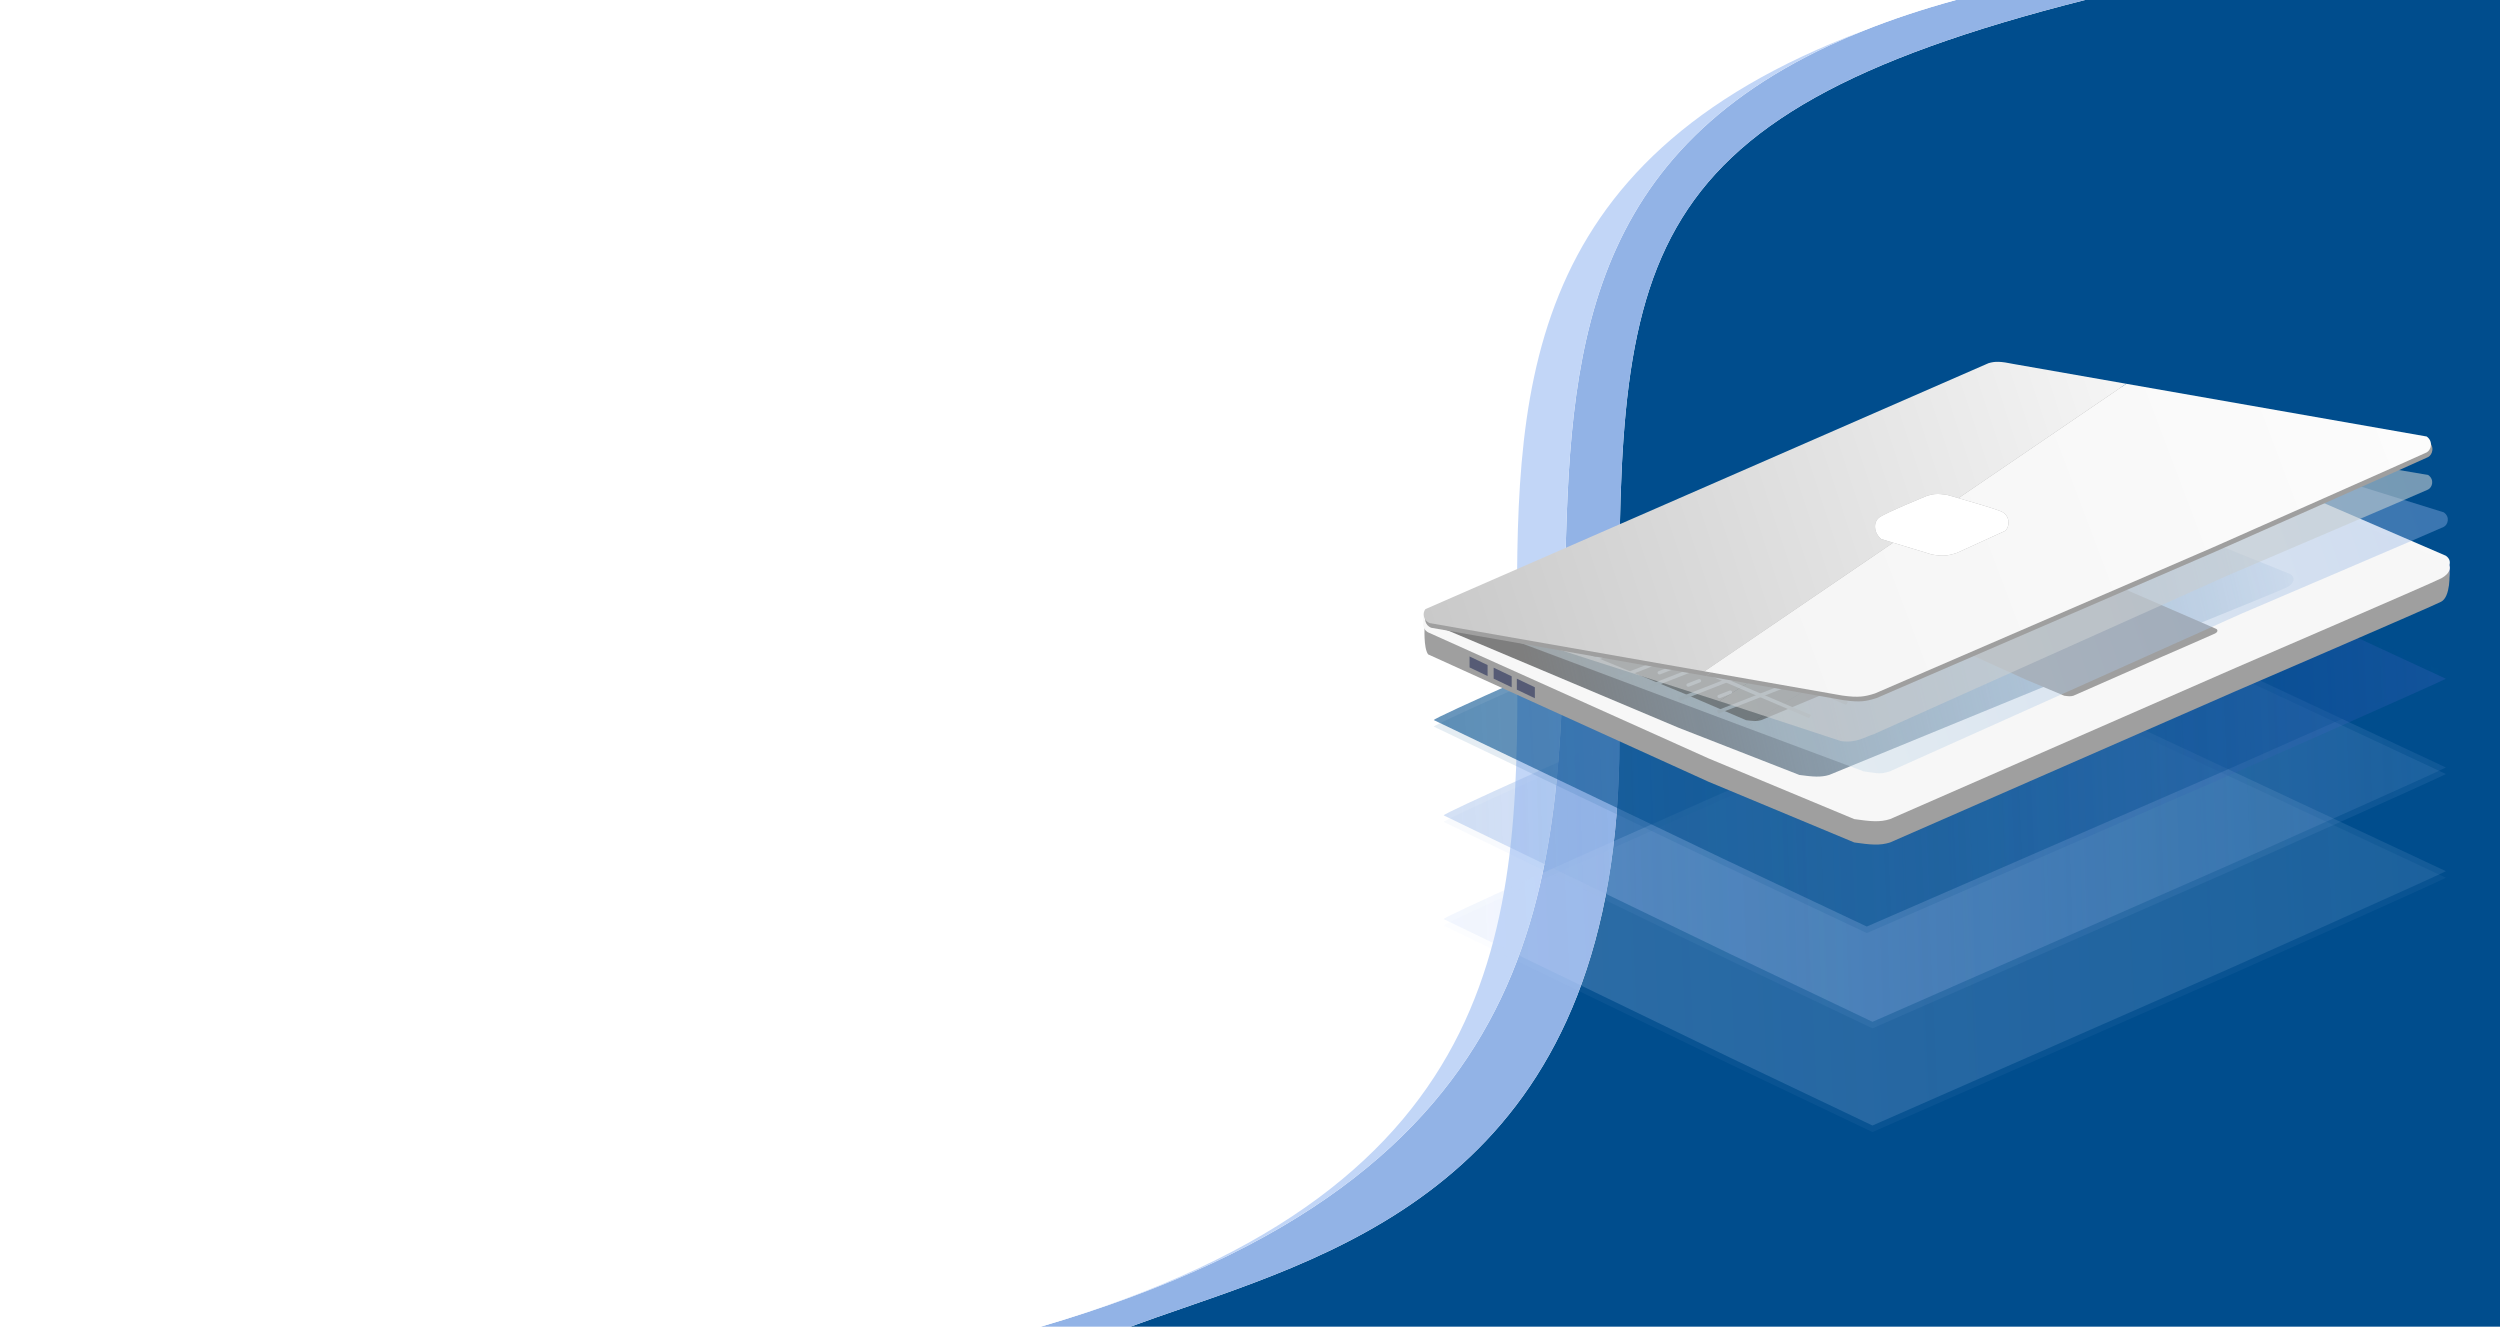 <svg width="1451" height="770" viewBox="0 0 1451 770" fill="none" xmlns="http://www.w3.org/2000/svg">
<path d="M1451 770V3.05176e-05C1441.5 -3.05176e-05 1442.21 9.48906e-05 1431.32 9.48906e-05L1210.15 0C938.82 68.695 939.094 153.832 939.853 389.209C939.895 402.088 939.938 415.417 939.938 429.218C939.938 671.56 793.706 722.164 686.315 759.326L686.311 759.328C686.308 759.329 686.306 759.329 686.304 759.33C686.302 759.331 686.299 759.332 686.297 759.332C675.811 762.961 665.696 766.462 656.123 770H1431.29C1442.18 770 1439 770 1451 770Z" fill="#004D8D"/>
<path d="M1210.15 0H1135.26C1115.78 5.332 1097.99 11.267 1081.75 17.759C1074.87 20.505 1068.28 23.35 1061.95 26.291C912.863 95.556 910.571 218.013 908.163 346.714C905.116 509.474 904.643 682.221 604.091 770H656.123C665.696 766.462 675.811 762.961 686.297 759.332L686.304 759.33L686.311 759.328L686.315 759.326C793.706 722.164 939.938 671.56 939.938 429.218C939.938 415.417 939.895 402.088 939.853 389.209C939.094 153.832 938.82 68.695 1210.15 0Z" fill="#92B3E6"/>
<path fill-rule="evenodd" clip-rule="evenodd" d="M5.64013e-05 770V17.758C5.64013e-05 7.951 -7.39098e-05 11 0 0H1135.26C1115.78 5.332 1097.99 11.267 1081.75 17.759C878.974 93.884 879.772 231.966 880.586 372.669C881.49 529.012 882.413 688.591 604.091 770H19.709C8.824 770 8.5 770 5.64013e-05 770Z" fill="white"/>
<path d="M604.091 770C904.643 682.221 905.116 509.474 908.163 346.714C910.571 218.013 912.863 95.556 1061.95 26.291C1068.28 23.35 1074.87 20.505 1081.75 17.759C878.974 93.884 879.772 231.966 880.586 372.669C881.49 529.012 882.413 688.591 604.091 770Z" fill="#C2D6F7"/>
<path d="M829.591 377.105C826.85 373.067 826.85 360.596 826.85 357.885C826.85 355.174 1153.87 226.237 1153.87 226.237C1157.63 225.117 1160.69 225.109 1168.75 226.779L1230.89 253.918L1421.29 325.353C1422.14 329.555 1422.14 342.628 1416.9 345.414C1411.66 348.201 1297.33 397.466 1297.33 397.466L1097.01 485.167C1091.12 487.057 1085.7 486.53 1076.19 485.167L991.611 449.924L829.591 377.105Z" fill="#B7B6E6"/>
<path d="M829.591 364.278C825.908 362.923 825.058 358.585 827.041 356.145L1153.87 213.41C1157.63 212.291 1160.69 212.282 1168.75 213.953L1230.89 241.091L1419.59 322.557C1423.59 325.467 1422.14 329.801 1416.9 332.588C1411.66 335.374 1297.33 384.639 1297.33 384.639L1097.01 472.341C1091.12 474.23 1085.7 473.703 1076.19 472.341L991.611 437.097L829.591 364.278Z" fill="#F8F8F8"/>
<path d="M839.747 361.898C836.69 360.843 835.985 357.467 837.631 355.569L1108.81 244.498C1111.93 243.627 1114.47 243.62 1121.15 244.92L1172.72 266.038L1329.29 329.432C1332.61 331.696 1331.4 335.069 1327.06 337.237C1322.71 339.406 1227.85 377.742 1227.85 377.742L1061.63 445.987C1056.74 447.458 1052.25 447.048 1044.35 445.987L974.179 418.563L839.747 361.898Z" fill="url(#paint0_linear_74_104)"/>
<path d="M1134.63 372.041C1133.68 371.69 1133.46 370.568 1133.97 369.937L1218.05 333.012C1219.01 332.722 1219.8 332.72 1221.87 333.152L1237.86 340.173L1286.4 361.248C1287.43 362.001 1287.06 363.122 1285.71 363.843C1284.36 364.563 1254.95 377.308 1254.95 377.308L1203.42 399.996C1201.9 400.485 1200.51 400.348 1198.06 399.996L1176.31 390.879L1134.63 372.041Z" fill="#B0B8EC"/>
<path d="M1295.56 561.482L1086.79 653.25L1004.33 613.941L837.927 533.424C837.927 530.713 1158.9 390.254 1158.9 390.254C1162.48 389.134 1165.39 389.125 1173.07 390.796L1232.27 417.934L1419.59 505.636C1414.6 508.422 1295.56 561.482 1295.56 561.482Z" fill="url(#paint1_linear_74_104)" fill-opacity="0.2"/>
<path d="M1295.56 565.278L1086.79 657.046L1004.33 617.736L837.927 537.219C837.927 534.508 1158.9 394.049 1158.9 394.049C1162.48 392.929 1165.39 392.921 1173.07 394.591L1232.27 421.73L1419.59 509.431C1414.6 512.217 1295.56 565.278 1295.56 565.278Z" fill="#C2D6F7" fill-opacity="0.05"/>
<path d="M1295.56 501.298L1086.79 593.066L1004.33 553.757L837.927 473.239C837.927 470.528 1158.9 330.069 1158.9 330.069C1162.48 328.95 1165.39 328.941 1173.07 330.612L1232.27 357.75L1419.59 445.452C1414.6 448.238 1295.56 501.298 1295.56 501.298Z" fill="url(#paint2_linear_74_104)" fill-opacity="0.4"/>
<path d="M1295.56 505.094L1086.79 596.862L1004.33 557.552L837.927 477.035C837.927 474.324 1158.9 333.865 1158.9 333.865C1162.48 332.745 1165.39 332.737 1173.07 334.407L1232.27 361.546L1419.59 449.247C1414.6 452.033 1295.56 505.094 1295.56 505.094Z" fill="url(#paint3_linear_74_104)" fill-opacity="0.1"/>
<path d="M1294.32 445.993L1083.49 537.761L1000.22 498.451L832.187 417.934C832.187 415.223 1156.32 274.764 1156.32 274.764C1159.93 273.645 1162.87 273.636 1170.62 275.307L1230.41 302.445L1419.57 390.146C1414.52 392.933 1294.32 445.993 1294.32 445.993Z" fill="url(#paint4_linear_74_104)" fill-opacity="0.6"/>
<path d="M1294.32 449.789L1083.49 541.556L1000.22 502.247L832.187 421.73C832.187 419.019 1156.32 278.56 1156.32 278.56C1159.93 277.44 1162.87 277.431 1170.62 279.102L1230.41 306.241L1419.57 393.942C1414.52 396.728 1294.32 449.789 1294.32 449.789Z" fill="url(#paint5_linear_74_104)" fill-opacity="0.2"/>
<path d="M828.854 379.783C826.113 375.745 826.85 364.392 826.85 361.681C826.85 358.97 1153.87 230.032 1153.87 230.032C1157.63 228.913 1160.69 228.904 1168.75 230.575L1230.89 257.713L1421.29 329.148C1422.14 333.35 1422.14 346.424 1416.9 349.21C1411.66 351.996 1297.33 401.261 1297.33 401.261L1097.01 488.963C1091.12 490.852 1085.7 490.325 1076.19 488.963L991.611 453.719L828.854 379.783Z" fill="#9F9F9F"/>
<path d="M829.591 367.345C825.908 365.99 825.058 361.652 827.041 359.212L1153.87 216.477C1157.63 215.358 1160.69 215.349 1168.75 217.019L1230.89 244.158L1419.59 325.624C1423.59 328.534 1422.14 332.868 1416.9 335.655C1411.66 338.441 1297.33 387.706 1297.33 387.706L1097.01 475.407C1091.12 477.297 1085.7 476.77 1076.19 475.407L991.611 440.164L829.591 367.345Z" fill="#F7F7F7"/>
<path d="M839.747 365.692C836.69 364.637 835.985 361.262 837.631 359.363L1108.81 248.293C1111.93 247.422 1114.47 247.415 1121.15 248.715L1172.72 269.833L1329.29 333.226C1332.61 335.491 1331.4 338.864 1327.06 341.032C1322.71 343.2 1227.85 381.536 1227.85 381.536L1061.63 449.782C1056.74 451.252 1052.25 450.842 1044.35 449.782L974.179 422.357L839.747 365.692Z" fill="url(#paint6_linear_74_104)"/>
<path d="M1134.63 375.836C1133.68 375.485 1133.46 374.363 1133.97 373.732L1218.05 336.807C1219.01 336.517 1219.8 336.515 1221.87 336.947L1237.86 343.968L1286.4 365.043C1287.43 365.795 1287.06 366.917 1285.71 367.638C1284.36 368.358 1254.95 381.103 1254.95 381.103L1203.42 403.791C1201.9 404.28 1200.51 404.143 1198.06 403.791L1176.31 394.673L1134.63 375.836Z" fill="#9F9F9F"/>
<path d="M852.93 387.374V381.001L863.396 386.008V392.381L852.93 387.374Z" fill="#565B75"/>
<path d="M866.913 393.894V387.521L877.379 392.529V398.901L866.913 393.894Z" fill="#565B75"/>
<path d="M880.368 400.267V393.895L890.834 398.902V405.274L880.368 400.267Z" fill="#565B75"/>
<path d="M899.973 370.655C898.404 370.102 906.36 371.648 907.205 370.655L1046.44 312.524C1048.04 312.068 1049.35 312.065 1052.78 312.745L1079.26 323.798L1159.65 356.975C1161.35 358.161 1160.74 359.926 1158.5 361.061C1156.27 362.195 1107.56 382.259 1107.56 382.259L1022.22 417.976C1019.71 418.746 1017.4 418.531 1013.35 417.976L978.121 402.84L899.973 370.655Z" fill="#373737"/>
<rect width="165.129" height="2.057" transform="matrix(0.931 -0.364 -0.486 -0.874 997.388 414.204)" fill="#7F8890"/>
<rect width="8.976" height="2.057" rx="1.029" transform="matrix(0.931 -0.364 -0.486 -0.874 1028.33 391.745)" fill="#7F8890"/>
<rect width="8.976" height="2.057" rx="1.029" transform="matrix(0.931 -0.364 -0.486 -0.874 997.388 405.525)" fill="#7F8890"/>
<rect width="8.976" height="2.057" rx="1.029" transform="matrix(0.931 -0.364 -0.486 -0.874 979.39 398.9)" fill="#7F8890"/>
<rect width="8.976" height="2.057" rx="1.029" transform="matrix(0.931 -0.364 -0.486 -0.874 962.655 391.745)" fill="#7F8890"/>
<rect width="8.976" height="2.057" rx="1.029" transform="matrix(0.931 -0.364 -0.486 -0.874 945.92 383.793)" fill="#7F8890"/>
<rect width="8.976" height="2.057" rx="1.029" transform="matrix(0.931 -0.364 -0.486 -0.874 926.659 376.638)" fill="#7F8890"/>
<rect width="165.129" height="2.057" transform="matrix(0.931 -0.364 -0.486 -0.874 974.969 406.784)" fill="#7F8890"/>
<rect width="165.129" height="2.057" transform="matrix(0.931 -0.364 -0.486 -0.874 957.919 399.363)" fill="#7F8890"/>
<rect width="165.129" height="2.057" transform="matrix(0.931 -0.364 -0.486 -0.874 940.868 393.797)" fill="#7F8890"/>
<rect width="165.129" height="2.057" transform="matrix(0.931 -0.364 -0.486 -0.874 926.659 383.196)" fill="#7F8890"/>
<rect width="165.129" height="2.057" transform="matrix(0.931 -0.364 -0.486 -0.874 911.503 376.572)" fill="#7F8890"/>
<rect width="164.419" height="2.068" transform="matrix(-0.919 -0.393 -0.519 0.855 1051.07 415.018)" fill="#7F8890"/>
<rect width="164.419" height="2.068" transform="matrix(-0.919 -0.393 -0.519 0.855 1072.54 407.333)" fill="#7F8890"/>
<rect width="164.419" height="2.068" transform="matrix(-0.919 -0.393 -0.519 0.855 1094.64 397.527)" fill="#F4EAF0"/>
<rect width="164.419" height="2.068" transform="matrix(-0.919 -0.393 -0.519 0.855 1109.16 388.782)" fill="#F4EAF0"/>
<path d="M876.151 370.763C872.661 369.523 874.272 372.995 876.151 370.763L1012.72 422.001L1124.89 353.735L1118.3 351.796C1114.22 348.445 1113.87 342.869 1117.23 340.389C1120.59 337.909 1143.54 328.858 1143.54 328.858C1147.1 327.771 1149.45 327.59 1154.55 328.362C1154.55 328.362 1157.15 329.062 1160.83 330.082L1253.1 269.367L1191.47 258.928C1183.84 257.4 1180.94 257.408 1177.38 258.432L876.151 370.763Z" fill="url(#paint7_linear_74_104)" fill-opacity="0.4"/>
<path d="M1081.68 447.717C1090.7 448.964 1091.23 449.446 1096.82 447.717L1301.03 356.135C1301.03 356.135 1415.95 307.036 1418.37 305.796C1420.79 304.556 1422.16 300.026 1418.37 297.364L1337.58 272.22L1253.1 269.367L1160.83 330.082C1168.32 332.155 1180.31 335.545 1184.09 337.041C1189.73 339.273 1189.06 345.844 1186.24 347.58L1160.06 359.111C1155.01 360.768 1151.98 361.059 1146.09 359.979L1124.89 353.735L1012.72 422.001L1081.68 447.717Z" fill="url(#paint8_linear_74_104)" fill-opacity="0.4"/>
<path d="M1143.54 328.858C1143.54 328.858 1120.59 337.909 1117.23 340.389C1113.87 342.869 1114.22 348.445 1118.3 351.796L1124.89 353.735L1146.09 359.979C1151.98 361.059 1155.01 360.768 1160.06 359.111L1186.24 347.58C1189.06 345.844 1189.73 339.273 1184.09 337.041C1180.31 335.545 1168.32 332.155 1160.83 330.082C1157.15 329.062 1154.55 328.362 1154.55 328.362C1149.45 327.59 1147.1 327.771 1143.54 328.858Z" fill="url(#paint9_linear_74_104)" fill-opacity="0.4"/>
<g filter="url(#filter0_b_74_104)">
<path d="M858.577 367.305C856.697 369.536 862.035 363.136 865.526 364.375L997.852 406.921L1115.82 332.047L1109.24 330.108C1105.16 326.757 1104.81 321.181 1108.16 318.701C1111.52 316.221 1134.48 307.17 1134.48 307.17C1138.03 306.083 1140.38 305.902 1145.49 306.674C1145.49 306.674 1148.08 307.374 1151.77 308.394L1244.03 247.679L1182.41 237.24C1174.77 235.712 1171.87 235.72 1168.31 236.744L858.577 367.305Z" fill="url(#paint10_linear_74_104)" fill-opacity="0.6"/>
<path d="M1068.54 430.134C1077.55 431.381 1082.17 427.758 1087.76 426.029L1291.96 334.447C1291.96 334.447 1406.89 285.348 1409.3 284.108C1411.72 282.868 1413.1 278.338 1409.3 275.676L1244.03 247.679L1151.77 308.394C1159.26 310.467 1171.24 313.857 1175.02 315.353C1180.66 317.585 1179.99 324.156 1177.17 325.892L1150.99 337.423C1145.94 339.08 1142.92 339.371 1137.03 338.291L1115.82 332.047L997.852 406.921L1068.54 430.134Z" fill="url(#paint11_linear_74_104)" fill-opacity="0.6"/>
<path d="M1134.48 307.17C1134.48 307.17 1111.52 316.221 1108.16 318.701C1104.81 321.181 1105.16 326.757 1109.24 330.108L1115.82 332.047L1137.03 338.291C1142.92 339.371 1145.94 339.08 1150.99 337.423L1177.17 325.892C1179.99 324.156 1180.66 317.585 1175.02 315.353C1171.24 313.857 1159.26 310.467 1151.77 308.394C1148.08 307.374 1145.49 306.674 1145.49 306.674C1140.38 305.902 1138.03 306.083 1134.48 307.17Z" fill="url(#paint12_linear_74_104)" fill-opacity="0.6"/>
</g>
<path d="M828.175 356.231C826.192 358.671 827.042 363.009 830.725 364.364L990.102 392.353L1099.62 317.686L1092.67 315.566C1088.37 311.903 1088 305.806 1091.54 303.095C1095.08 300.384 1119.3 290.489 1119.3 290.489C1123.06 289.301 1125.54 289.103 1130.92 289.947C1130.92 289.947 1133.66 290.713 1137.55 291.827L1234.91 225.451L1169.88 214.038C1161.82 212.368 1158.76 212.377 1155 213.496L828.175 356.231Z" fill="#9F9F9F"/>
<path d="M1070 406.385C1079.52 407.747 1083.23 407.055 1089.13 405.165L1285.48 320.31C1285.48 320.31 1406.75 266.632 1409.3 265.277C1411.85 263.921 1413.3 258.969 1409.3 256.059L1234.91 225.451L1137.55 291.827C1145.45 294.093 1158.1 297.8 1162.09 299.435C1168.04 301.875 1167.33 309.059 1164.35 310.957L1136.73 323.563C1131.4 325.375 1128.21 325.693 1122 324.512L1099.62 317.686L990.102 392.353L1070 406.385Z" fill="#9F9F9F"/>
<path d="M1119.3 290.489C1119.3 290.489 1095.08 300.384 1091.54 303.095C1088 305.806 1088.37 311.903 1092.67 315.566L1099.62 317.686L1122 324.512C1128.21 325.693 1131.4 325.375 1136.73 323.563L1164.35 310.957C1167.33 309.059 1168.04 301.875 1162.09 299.435C1158.1 297.8 1145.45 294.093 1137.55 291.827C1133.66 290.713 1130.92 289.947 1130.92 289.947C1125.54 289.103 1123.06 289.301 1119.3 290.489Z" fill="#9F9F9F"/>
<path d="M827.325 353.52C825.341 355.96 826.191 360.297 829.875 361.653L989.252 389.642L1098.77 314.975L1091.82 312.854C1087.52 309.192 1087.15 303.095 1090.69 300.384C1094.23 297.673 1118.45 287.778 1118.45 287.778C1122.21 286.589 1124.69 286.392 1130.07 287.235C1130.07 287.235 1132.81 288.001 1136.7 289.116L1234.06 222.74L1169.03 211.327C1160.97 209.657 1157.91 209.665 1154.15 210.785L827.325 353.52Z" fill="url(#paint13_linear_74_104)"/>
<path d="M1069.15 403.673C1078.67 405.036 1082.38 404.343 1088.28 402.453L1284.63 317.599C1284.63 317.599 1405.9 263.921 1408.45 262.565C1411 261.21 1412.45 256.258 1408.45 253.348L1234.06 222.74L1136.7 289.116C1144.6 291.382 1157.25 295.088 1161.24 296.724C1167.19 299.164 1166.48 306.348 1163.5 308.246L1135.88 320.852C1130.55 322.663 1127.36 322.982 1121.15 321.801L1098.77 314.975L989.252 389.642L1069.15 403.673Z" fill="url(#paint14_linear_74_104)"/>
<path d="M1118.45 287.778C1118.45 287.778 1094.23 297.673 1090.69 300.384C1087.15 303.095 1087.52 309.192 1091.82 312.854L1098.77 314.975L1121.15 321.801C1127.36 322.982 1130.55 322.663 1135.88 320.852L1163.5 308.246C1166.48 306.348 1167.19 299.164 1161.24 296.724C1157.25 295.088 1144.6 291.382 1136.7 289.116C1132.81 288.001 1130.07 287.235 1130.07 287.235C1124.69 286.392 1122.21 286.589 1118.45 287.778Z" fill="white"/>
<defs>
<filter id="filter0_b_74_104" x="856.187" y="234.026" width="557.472" height="198.364" filterUnits="userSpaceOnUse" color-interpolation-filters="sRGB">
<feFlood flood-opacity="0" result="BackgroundImageFix"/>
<feGaussianBlur in="BackgroundImage" stdDeviation="1"/>
<feComposite in2="SourceAlpha" operator="in" result="effect1_backgroundBlur_74_104"/>
<feBlend mode="normal" in="SourceGraphic" in2="effect1_backgroundBlur_74_104" result="shape"/>
</filter>
<linearGradient id="paint0_linear_74_104" x1="891.876" y1="410.615" x2="1356.54" y2="303.286" gradientUnits="userSpaceOnUse">
<stop stop-color="#9989E7"/>
<stop offset="1" stop-color="#9989E7" stop-opacity="0"/>
</linearGradient>
<linearGradient id="paint1_linear_74_104" x1="827.55" y1="532.378" x2="1422.14" y2="503.975" gradientUnits="userSpaceOnUse">
<stop stop-color="#C2D6F7"/>
<stop offset="1" stop-color="#C2D6F7" stop-opacity="0.5"/>
</linearGradient>
<linearGradient id="paint2_linear_74_104" x1="836.908" y1="461.79" x2="1422.05" y2="444.619" gradientUnits="userSpaceOnUse">
<stop stop-color="#92B3E6"/>
<stop offset="1" stop-color="#92B3E6" stop-opacity="0.25"/>
</linearGradient>
<linearGradient id="paint3_linear_74_104" x1="1422" y1="449.419" x2="836.831" y2="470.554" gradientUnits="userSpaceOnUse">
<stop stop-color="#92B3E6"/>
<stop offset="1" stop-color="#92B3E6" stop-opacity="0.61"/>
</linearGradient>
<linearGradient id="paint4_linear_74_104" x1="816.39" y1="415.58" x2="1437.44" y2="386.954" gradientUnits="userSpaceOnUse">
<stop stop-color="#004D8D"/>
<stop offset="1" stop-color="#004D8D" stop-opacity="0.58"/>
</linearGradient>
<linearGradient id="paint5_linear_74_104" x1="811.14" y1="410.122" x2="1478.06" y2="378.128" gradientUnits="userSpaceOnUse">
<stop stop-color="#004D8D" stop-opacity="0.48"/>
<stop offset="0.472" stop-color="#004D8D" stop-opacity="0.725"/>
<stop offset="1" stop-color="#736FE8"/>
</linearGradient>
<linearGradient id="paint6_linear_74_104" x1="891.876" y1="414.409" x2="1356.54" y2="307.081" gradientUnits="userSpaceOnUse">
<stop stop-color="#7E7E7E"/>
<stop offset="1" stop-color="#004D8D" stop-opacity="0"/>
</linearGradient>
<linearGradient id="paint7_linear_74_104" x1="1420.73" y1="291.33" x2="980.878" y2="440.308" gradientUnits="userSpaceOnUse">
<stop stop-color="#92B3E6"/>
<stop offset="1" stop-color="#CFE2E9"/>
</linearGradient>
<linearGradient id="paint8_linear_74_104" x1="1420.73" y1="291.33" x2="980.878" y2="440.308" gradientUnits="userSpaceOnUse">
<stop stop-color="#92B3E6"/>
<stop offset="1" stop-color="#CFE2E9"/>
</linearGradient>
<linearGradient id="paint9_linear_74_104" x1="1420.73" y1="291.33" x2="980.878" y2="440.308" gradientUnits="userSpaceOnUse">
<stop stop-color="#92B3E6"/>
<stop offset="1" stop-color="#CFE2E9"/>
</linearGradient>
<linearGradient id="paint10_linear_74_104" x1="1411.66" y1="269.643" x2="987.915" y2="395.992" gradientUnits="userSpaceOnUse">
<stop stop-color="#C3CCD1"/>
<stop offset="1" stop-color="#D0D0D0"/>
</linearGradient>
<linearGradient id="paint11_linear_74_104" x1="1411.66" y1="269.643" x2="987.915" y2="395.992" gradientUnits="userSpaceOnUse">
<stop stop-color="#C3CCD1"/>
<stop offset="1" stop-color="#D0D0D0"/>
</linearGradient>
<linearGradient id="paint12_linear_74_104" x1="1411.66" y1="269.643" x2="987.915" y2="395.992" gradientUnits="userSpaceOnUse">
<stop stop-color="#C3CCD1"/>
<stop offset="1" stop-color="#D0D0D0"/>
</linearGradient>
<linearGradient id="paint13_linear_74_104" x1="815.375" y1="354.497" x2="1234.36" y2="217.048" gradientUnits="userSpaceOnUse">
<stop stop-color="#C8C8C8"/>
<stop offset="1" stop-color="#F5F5F5"/>
</linearGradient>
<linearGradient id="paint14_linear_74_104" x1="1405.85" y1="237.246" x2="967.969" y2="403.077" gradientUnits="userSpaceOnUse">
<stop stop-color="#FCFCFC"/>
<stop offset="1" stop-color="#F4F4F4"/>
</linearGradient>
</defs>
</svg>
